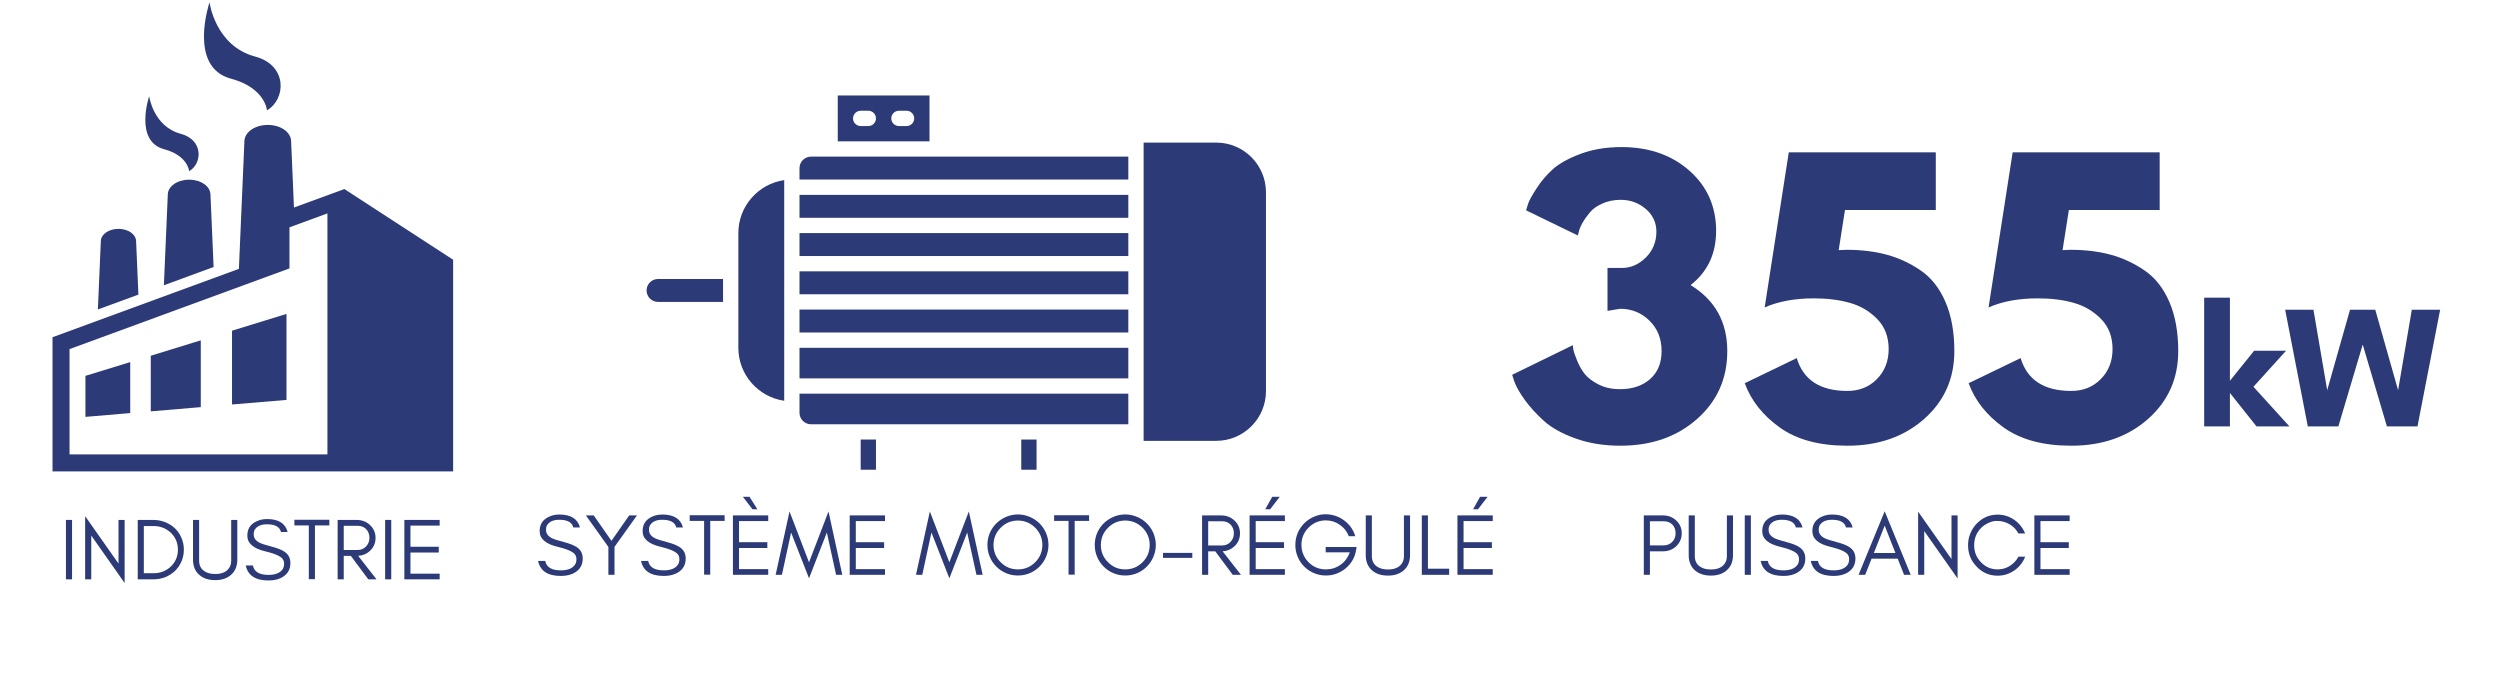 <svg xmlns="http://www.w3.org/2000/svg" xmlns:xlink="http://www.w3.org/1999/xlink" width="620" viewBox="0 0 464.88 126.75" height="169" preserveAspectRatio="xMidYMid meet"><defs><g></g><clipPath id="949d8119d7"><path d="M 212 26 L 235.453 26 L 235.453 82 L 212 82 Z M 212 26 " clip-rule="nonzero"></path></clipPath><clipPath id="2bfdc4979f"><path d="M 120.184 51 L 135 51 L 135 57 L 120.184 57 Z M 120.184 51 " clip-rule="nonzero"></path></clipPath><clipPath id="12418e775c"><path d="M 155 17.762 L 173 17.762 L 173 27 L 155 27 Z M 155 17.762 " clip-rule="nonzero"></path></clipPath><clipPath id="a3c003ce17"><path d="M 160 81 L 163 81 L 163 87.375 L 160 87.375 Z M 160 81 " clip-rule="nonzero"></path></clipPath><clipPath id="44f0497087"><path d="M 189 81 L 193 81 L 193 87.375 L 189 87.375 Z M 189 81 " clip-rule="nonzero"></path></clipPath><clipPath id="e4da97ff4c"><path d="M 9.391 23 L 84.242 23 L 84.242 88 L 9.391 88 Z M 9.391 23 " clip-rule="nonzero"></path></clipPath><clipPath id="f71177c710"><path d="M 37 0.422 L 53 0.422 L 53 21 L 37 21 Z M 37 0.422 " clip-rule="nonzero"></path></clipPath></defs><g clip-path="url(#949d8119d7)"><path fill="#2c3a77" d="M 226.164 26.523 L 212.652 26.523 L 212.652 81.996 L 226.164 81.996 C 231.262 81.996 235.41 77.848 235.41 72.75 L 235.41 35.77 C 235.41 30.672 231.262 26.523 226.164 26.523 Z M 226.164 26.523 " fill-opacity="1" fill-rule="nonzero"></path></g><path fill="#2c3a77" d="M 148.648 76.781 C 148.648 77.957 149.605 78.914 150.785 78.914 L 209.809 78.914 L 209.809 73.223 L 148.648 73.223 Z M 148.648 76.781 " fill-opacity="1" fill-rule="nonzero"></path><path fill="#2c3a77" d="M 148.648 64.691 L 209.809 64.691 L 209.809 70.379 L 148.648 70.379 Z M 148.648 64.691 " fill-opacity="1" fill-rule="nonzero"></path><path fill="#2c3a77" d="M 148.648 57.578 L 209.809 57.578 L 209.809 61.844 L 148.648 61.844 Z M 148.648 57.578 " fill-opacity="1" fill-rule="nonzero"></path><path fill="#2c3a77" d="M 148.648 50.469 L 209.809 50.469 L 209.809 54.734 L 148.648 54.734 Z M 148.648 50.469 " fill-opacity="1" fill-rule="nonzero"></path><path fill="#2c3a77" d="M 148.648 43.355 L 209.809 43.355 L 209.809 47.621 L 148.648 47.621 Z M 148.648 43.355 " fill-opacity="1" fill-rule="nonzero"></path><path fill="#2c3a77" d="M 148.648 36.246 L 209.809 36.246 L 209.809 40.512 L 148.648 40.512 Z M 148.648 36.246 " fill-opacity="1" fill-rule="nonzero"></path><path fill="#2c3a77" d="M 148.648 31.266 L 148.648 33.398 L 209.809 33.398 L 209.809 29.133 L 150.785 29.133 C 149.609 29.133 148.648 30.09 148.648 31.266 Z M 148.648 31.266 " fill-opacity="1" fill-rule="nonzero"></path><path fill="#2c3a77" d="M 137.273 43.355 L 137.273 64.691 C 137.273 69.695 140.984 73.852 145.805 74.543 L 145.805 33.5 C 140.984 34.195 137.273 38.348 137.273 43.355 Z M 137.273 43.355 " fill-opacity="1" fill-rule="nonzero"></path><g clip-path="url(#2bfdc4979f)"><path fill="#2c3a77" d="M 120.203 54.023 C 120.203 55.199 121.16 56.156 122.336 56.156 L 134.426 56.156 L 134.426 51.891 L 122.336 51.891 C 121.16 51.891 120.203 52.848 120.203 54.023 Z M 120.203 54.023 " fill-opacity="1" fill-rule="nonzero"></path></g><g clip-path="url(#12418e775c)"><path fill="#2c3a77" d="M 172.828 17.754 L 155.762 17.754 L 155.762 26.289 L 172.828 26.289 Z M 161.449 23.445 L 160.027 23.445 C 159.242 23.445 158.605 22.805 158.605 22.023 C 158.605 21.238 159.242 20.598 160.027 20.598 L 161.449 20.598 C 162.234 20.598 162.871 21.238 162.871 22.023 C 162.871 22.805 162.234 23.445 161.449 23.445 Z M 168.562 23.445 L 167.141 23.445 C 166.355 23.445 165.719 22.805 165.719 22.023 C 165.719 21.238 166.355 20.598 167.141 20.598 L 168.562 20.598 C 169.348 20.598 169.984 21.238 169.984 22.023 C 169.984 22.805 169.348 23.445 168.562 23.445 Z M 168.562 23.445 " fill-opacity="1" fill-rule="nonzero"></path></g><g clip-path="url(#a3c003ce17)"><path fill="#2c3a77" d="M 160.027 81.758 L 162.871 81.758 L 162.871 90.293 L 160.027 90.293 Z M 160.027 81.758 " fill-opacity="1" fill-rule="nonzero"></path></g><g clip-path="url(#44f0497087)"><path fill="#2c3a77" d="M 189.895 81.758 L 192.742 81.758 L 192.742 90.293 L 189.895 90.293 Z M 189.895 81.758 " fill-opacity="1" fill-rule="nonzero"></path></g><g fill="#2c3a77" fill-opacity="1"><g transform="translate(280.09, 81.933)"><g><path d="M 13.312 -38.141 L 3.703 -42.812 C 3.785 -43.113 3.914 -43.535 4.094 -44.078 C 4.27 -44.617 4.789 -45.562 5.656 -46.906 C 6.52 -48.25 7.535 -49.441 8.703 -50.484 C 9.867 -51.523 11.578 -52.469 13.828 -53.312 C 16.086 -54.156 18.625 -54.578 21.438 -54.578 C 26.551 -54.578 30.766 -53.113 34.078 -50.188 C 37.391 -47.258 39.047 -43.523 39.047 -38.984 C 39.047 -34.734 37.461 -31.375 34.297 -28.906 C 38.848 -26.133 41.125 -22.039 41.125 -16.625 C 41.125 -11.52 39.25 -7.312 35.5 -4 C 31.758 -0.688 27.008 0.969 21.25 0.969 C 18.164 0.969 15.367 0.516 12.859 -0.391 C 10.348 -1.297 8.391 -2.391 6.984 -3.672 C 5.578 -4.953 4.406 -6.238 3.469 -7.531 C 2.539 -8.832 1.906 -9.938 1.562 -10.844 L 1.109 -12.219 L 12.406 -17.734 C 12.406 -17.516 12.438 -17.223 12.5 -16.859 C 12.57 -16.492 12.801 -15.832 13.188 -14.875 C 13.57 -13.926 14.047 -13.094 14.609 -12.375 C 15.18 -11.656 16.039 -11.004 17.188 -10.422 C 18.332 -9.836 19.664 -9.547 21.188 -9.547 C 23.477 -9.547 25.336 -10.172 26.766 -11.422 C 28.191 -12.68 28.906 -14.414 28.906 -16.625 C 28.906 -18.926 28.156 -20.812 26.656 -22.281 C 25.164 -23.758 23.344 -24.5 21.188 -24.5 L 18.844 -24.109 L 18.844 -32.094 L 21.5 -32.094 C 23.188 -32.094 24.68 -32.742 25.984 -34.047 C 27.285 -35.348 27.938 -36.945 27.938 -38.844 C 27.938 -40.539 27.273 -41.953 25.953 -43.078 C 24.629 -44.203 23.082 -44.766 21.312 -44.766 C 20.051 -44.766 18.91 -44.535 17.891 -44.078 C 16.879 -43.629 16.102 -43.078 15.562 -42.422 C 15.02 -41.773 14.562 -41.125 14.188 -40.469 C 13.82 -39.82 13.598 -39.281 13.516 -38.844 Z M 13.312 -38.141 "></path></g></g></g><g fill="#2c3a77" fill-opacity="1"><g transform="translate(323.293, 81.933)"><g><path d="M 1.172 -10.656 L 10.844 -15.328 C 12.062 -11.254 15.203 -9.219 20.266 -9.219 C 22.473 -9.219 24.301 -9.953 25.75 -11.422 C 27.207 -12.898 27.938 -14.766 27.938 -17.016 C 27.938 -19.273 27.234 -21.129 25.828 -22.578 C 24.422 -24.023 22.727 -25.031 20.75 -25.594 C 18.781 -26.156 16.539 -26.438 14.031 -26.438 C 10.477 -26.438 7.426 -25.875 4.875 -24.75 L 9.359 -53.594 L 36.703 -53.594 L 36.703 -42.875 L 19.812 -42.875 L 18.641 -35.406 C 18.773 -35.406 19.016 -35.414 19.359 -35.438 C 19.703 -35.457 19.961 -35.469 20.141 -35.469 C 22.867 -35.469 25.348 -35.164 27.578 -34.562 C 29.805 -33.957 31.906 -32.984 33.875 -31.641 C 35.852 -30.297 37.395 -28.344 38.5 -25.781 C 39.602 -23.227 40.156 -20.176 40.156 -16.625 C 40.156 -11.52 38.281 -7.312 34.531 -4 C 30.781 -0.688 26.023 0.969 20.266 0.969 C 15.023 0.969 10.82 -0.164 7.656 -2.438 C 4.5 -4.707 2.336 -7.445 1.172 -10.656 Z M 1.172 -10.656 "></path></g></g></g><g fill="#2c3a77" fill-opacity="1"><g transform="translate(364.936, 81.933)"><g><path d="M 1.172 -10.656 L 10.844 -15.328 C 12.062 -11.254 15.203 -9.219 20.266 -9.219 C 22.473 -9.219 24.301 -9.953 25.75 -11.422 C 27.207 -12.898 27.938 -14.766 27.938 -17.016 C 27.938 -19.273 27.234 -21.129 25.828 -22.578 C 24.422 -24.023 22.727 -25.031 20.75 -25.594 C 18.781 -26.156 16.539 -26.438 14.031 -26.438 C 10.477 -26.438 7.426 -25.875 4.875 -24.75 L 9.359 -53.594 L 36.703 -53.594 L 36.703 -42.875 L 19.812 -42.875 L 18.641 -35.406 C 18.773 -35.406 19.016 -35.414 19.359 -35.438 C 19.703 -35.457 19.961 -35.469 20.141 -35.469 C 22.867 -35.469 25.348 -35.164 27.578 -34.562 C 29.805 -33.957 31.906 -32.984 33.875 -31.641 C 35.852 -30.297 37.395 -28.344 38.5 -25.781 C 39.602 -23.227 40.156 -20.176 40.156 -16.625 C 40.156 -11.52 38.281 -7.312 34.531 -4 C 30.781 -0.688 26.023 0.969 20.266 0.969 C 15.023 0.969 10.82 -0.164 7.656 -2.438 C 4.5 -4.707 2.336 -7.445 1.172 -10.656 Z M 1.172 -10.656 "></path></g></g></g><g fill="#2c3a77" fill-opacity="1"><g transform="translate(10.986, 107.757)"><g><path d="M 2.355 0 L 2.355 -11.051 L 1.219 -11.051 L 1.219 0 Z M 2.355 0 "></path></g></g></g><g fill="#2c3a77" fill-opacity="1"><g transform="translate(14.559, 107.757)"><g><path d="M 2.355 -8.141 L 8.562 0.684 L 8.562 -11.051 L 7.426 -11.051 L 7.426 -2.926 L 1.219 -11.75 L 1.219 0 L 2.355 0 Z M 2.355 -8.141 "></path></g></g></g><g fill="#2c3a77" fill-opacity="1"><g transform="translate(24.338, 107.757)"><g><path d="M 9.801 -5.527 C 9.801 -6.32 9.637 -7.055 9.344 -7.734 C 9.051 -8.418 8.645 -9.004 8.141 -9.492 C 7.621 -9.977 7.02 -10.352 6.34 -10.629 C 5.641 -10.906 4.891 -11.051 4.113 -11.051 L 1.219 -11.051 L 1.219 0 L 4.113 0 C 4.891 0 5.641 -0.129 6.34 -0.406 C 7.02 -0.684 7.621 -1.074 8.141 -1.559 C 8.645 -2.047 9.051 -2.617 9.344 -3.301 C 9.637 -3.98 9.801 -4.711 9.801 -5.527 Z M 8.695 -5.527 C 8.695 -4.258 8.238 -3.203 7.363 -2.371 C 6.484 -1.543 5.41 -1.137 4.145 -1.137 L 2.355 -1.137 L 2.355 -9.914 L 4.145 -9.914 C 5.41 -9.914 6.484 -9.492 7.363 -8.68 C 8.238 -7.832 8.695 -6.777 8.695 -5.527 Z M 8.695 -5.527 "></path></g></g></g><g fill="#2c3a77" fill-opacity="1"><g transform="translate(34.864, 107.757)"><g><path d="M 9.215 -3.656 L 9.215 -11.051 L 8.078 -11.051 L 8.078 -3.492 C 8.078 -3.039 7.996 -2.664 7.832 -2.355 C 7.363 -1.445 6.453 -0.992 5.102 -0.992 C 4.227 -0.992 3.527 -1.188 3.008 -1.578 C 2.406 -2.016 2.113 -2.648 2.113 -3.492 L 2.113 -11.051 L 0.977 -11.051 L 0.977 -3.656 C 0.977 -2.453 1.363 -1.512 2.145 -0.828 C 2.875 -0.18 3.867 0.145 5.102 0.145 C 6.32 0.145 7.297 -0.18 8.043 -0.828 C 8.824 -1.512 9.215 -2.453 9.215 -3.656 Z M 9.215 -3.656 "></path></g></g></g><g fill="#2c3a77" fill-opacity="1"><g transform="translate(45.049, 107.757)"><g><path d="M 4.273 -5.199 C 5.703 -4.859 6.68 -4.484 7.199 -4.062 C 7.559 -3.77 7.734 -3.398 7.734 -2.941 C 7.734 -2.488 7.637 -2.113 7.441 -1.852 C 6.957 -1.172 6.078 -0.828 4.844 -0.828 C 3.121 -0.828 2.145 -1.414 1.934 -2.582 L 0.602 -2.582 C 0.992 -0.715 2.406 0.211 4.844 0.211 C 5.934 0.211 6.84 -0.016 7.574 -0.504 C 8.449 -1.074 8.906 -1.918 8.906 -3.023 C 8.906 -3.934 8.547 -4.633 7.832 -5.121 C 7.328 -5.477 6.516 -5.801 5.395 -6.094 C 4.258 -6.387 3.527 -6.629 3.184 -6.809 C 2.438 -7.184 2.062 -7.703 2.082 -8.387 C 2.082 -8.742 2.145 -9.051 2.309 -9.281 C 2.73 -9.914 3.477 -10.238 4.551 -10.238 C 6.062 -10.238 6.922 -9.75 7.152 -8.809 L 8.387 -8.809 C 7.98 -10.402 6.695 -11.215 4.551 -11.215 C 3.574 -11.215 2.715 -10.953 2 -10.434 C 1.27 -9.914 0.895 -9.148 0.895 -8.109 C 0.895 -6.695 2.031 -5.719 4.273 -5.199 Z M 4.273 -5.199 "></path></g></g></g><g fill="#2c3a77" fill-opacity="1"><g transform="translate(54.373, 107.757)"><g><path d="M 0.324 -10.027 L 3.008 -10.027 L 3.008 -0.031 L 4.145 -0.031 L 4.145 -10.027 L 6.824 -10.027 L 6.824 -11.082 L 0.324 -11.082 Z M 0.324 -10.027 "></path></g></g></g><g fill="#2c3a77" fill-opacity="1"><g transform="translate(61.521, 107.757)"><g><path d="M 2.355 -5.461 L 2.355 -9.961 L 4.926 -9.961 C 5.59 -9.961 6.125 -9.75 6.531 -9.328 C 6.922 -8.906 7.133 -8.387 7.133 -7.734 C 7.133 -7.086 6.922 -6.551 6.5 -6.109 C 6.078 -5.672 5.559 -5.461 4.926 -5.461 Z M 8.273 -7.719 C 8.273 -8.66 7.914 -9.473 7.23 -10.109 C 6.566 -10.727 5.738 -11.051 4.762 -11.051 L 1.219 -11.051 L 1.219 0 L 2.355 0 L 2.355 -4.371 L 3.672 -4.371 L 6.922 0 L 8.449 0 L 5.039 -4.371 C 5.898 -4.422 6.629 -4.73 7.23 -5.297 C 7.914 -5.934 8.273 -6.746 8.273 -7.719 Z M 8.273 -7.719 "></path></g></g></g><g fill="#2c3a77" fill-opacity="1"><g transform="translate(70.357, 107.757)"><g><path d="M 2.355 0 L 2.355 -11.051 L 1.219 -11.051 L 1.219 0 Z M 2.355 0 "></path></g></g></g><g fill="#2c3a77" fill-opacity="1"><g transform="translate(73.931, 107.757)"><g><path d="M 7.785 0 L 7.785 -1.055 L 2.355 -1.055 L 2.355 -4.988 L 7.621 -4.988 L 7.621 -6.062 L 2.355 -6.062 L 2.355 -9.996 L 7.785 -9.996 L 7.785 -11.051 L 1.219 -11.051 L 1.219 0 Z M 7.785 0 "></path></g></g></g><g fill="#2c3a77" fill-opacity="1"><g transform="translate(304.469, 106.915)"><g><path d="M 2.355 -5.477 L 2.355 -9.961 L 4.926 -9.961 C 5.59 -9.961 6.125 -9.75 6.531 -9.344 C 6.922 -8.922 7.133 -8.402 7.133 -7.75 C 7.133 -7.086 6.922 -6.551 6.5 -6.109 C 6.078 -5.688 5.559 -5.477 4.926 -5.477 Z M 8.273 -7.719 C 8.273 -8.695 7.914 -9.492 7.23 -10.125 C 6.551 -10.742 5.738 -11.051 4.762 -11.051 L 1.219 -11.051 L 1.219 0 L 2.355 0 L 2.355 -4.371 L 4.762 -4.371 C 5.738 -4.371 6.566 -4.68 7.23 -5.297 C 7.914 -5.949 8.273 -6.746 8.273 -7.719 Z M 8.273 -7.719 "></path></g></g></g><g fill="#2c3a77" fill-opacity="1"><g transform="translate(313.062, 106.915)"><g><path d="M 9.215 -3.656 L 9.215 -11.051 L 8.078 -11.051 L 8.078 -3.492 C 8.078 -3.039 7.996 -2.664 7.832 -2.355 C 7.363 -1.445 6.453 -0.992 5.102 -0.992 C 4.227 -0.992 3.527 -1.188 3.008 -1.578 C 2.406 -2.016 2.113 -2.648 2.113 -3.492 L 2.113 -11.051 L 0.977 -11.051 L 0.977 -3.656 C 0.977 -2.453 1.363 -1.512 2.145 -0.828 C 2.875 -0.18 3.867 0.145 5.102 0.145 C 6.32 0.145 7.297 -0.18 8.043 -0.828 C 8.824 -1.512 9.215 -2.453 9.215 -3.656 Z M 9.215 -3.656 "></path></g></g></g><g fill="#2c3a77" fill-opacity="1"><g transform="translate(323.247, 106.915)"><g><path d="M 2.355 0 L 2.355 -11.051 L 1.219 -11.051 L 1.219 0 Z M 2.355 0 "></path></g></g></g><g fill="#2c3a77" fill-opacity="1"><g transform="translate(326.821, 106.915)"><g><path d="M 4.273 -5.199 C 5.703 -4.859 6.68 -4.484 7.199 -4.062 C 7.559 -3.77 7.734 -3.398 7.734 -2.941 C 7.734 -2.488 7.637 -2.113 7.441 -1.852 C 6.957 -1.172 6.078 -0.828 4.844 -0.828 C 3.121 -0.828 2.145 -1.414 1.934 -2.582 L 0.602 -2.582 C 0.992 -0.715 2.406 0.211 4.844 0.211 C 5.934 0.211 6.84 -0.016 7.574 -0.504 C 8.449 -1.074 8.906 -1.918 8.906 -3.023 C 8.906 -3.934 8.547 -4.633 7.832 -5.121 C 7.328 -5.477 6.516 -5.801 5.395 -6.094 C 4.258 -6.387 3.527 -6.629 3.184 -6.809 C 2.438 -7.184 2.062 -7.703 2.082 -8.387 C 2.082 -8.742 2.145 -9.051 2.309 -9.281 C 2.73 -9.914 3.477 -10.238 4.551 -10.238 C 6.062 -10.238 6.922 -9.75 7.152 -8.809 L 8.387 -8.809 C 7.98 -10.402 6.695 -11.215 4.551 -11.215 C 3.574 -11.215 2.715 -10.953 2 -10.434 C 1.27 -9.914 0.895 -9.148 0.895 -8.109 C 0.895 -6.695 2.031 -5.719 4.273 -5.199 Z M 4.273 -5.199 "></path></g></g></g><g fill="#2c3a77" fill-opacity="1"><g transform="translate(336.145, 106.915)"><g><path d="M 4.273 -5.199 C 5.703 -4.859 6.68 -4.484 7.199 -4.062 C 7.559 -3.77 7.734 -3.398 7.734 -2.941 C 7.734 -2.488 7.637 -2.113 7.441 -1.852 C 6.957 -1.172 6.078 -0.828 4.844 -0.828 C 3.121 -0.828 2.145 -1.414 1.934 -2.582 L 0.602 -2.582 C 0.992 -0.715 2.406 0.211 4.844 0.211 C 5.934 0.211 6.84 -0.016 7.574 -0.504 C 8.449 -1.074 8.906 -1.918 8.906 -3.023 C 8.906 -3.934 8.547 -4.633 7.832 -5.121 C 7.328 -5.477 6.516 -5.801 5.395 -6.094 C 4.258 -6.387 3.527 -6.629 3.184 -6.809 C 2.438 -7.184 2.062 -7.703 2.082 -8.387 C 2.082 -8.742 2.145 -9.051 2.309 -9.281 C 2.73 -9.914 3.477 -10.238 4.551 -10.238 C 6.062 -10.238 6.922 -9.75 7.152 -8.809 L 8.387 -8.809 C 7.98 -10.402 6.695 -11.215 4.551 -11.215 C 3.574 -11.215 2.715 -10.953 2 -10.434 C 1.27 -9.914 0.895 -9.148 0.895 -8.109 C 0.895 -6.695 2.031 -5.719 4.273 -5.199 Z M 4.273 -5.199 "></path></g></g></g><g fill="#2c3a77" fill-opacity="1"><g transform="translate(345.469, 106.915)"><g><path d="M 3.008 -4.062 L 5.023 -9.148 L 7.02 -4.062 Z M 9.863 0 L 5.023 -11.816 L 0.164 0 L 1.398 0 L 2.582 -3.008 L 7.441 -3.008 L 8.629 0 Z M 9.863 0 "></path></g></g></g><g fill="#2c3a77" fill-opacity="1"><g transform="translate(355.492, 106.915)"><g><path d="M 2.355 -8.141 L 8.562 0.684 L 8.562 -11.051 L 7.426 -11.051 L 7.426 -2.926 L 1.219 -11.75 L 1.219 0 L 2.355 0 Z M 2.355 -8.141 "></path></g></g></g><g fill="#2c3a77" fill-opacity="1"><g transform="translate(365.27, 106.915)"><g><path d="M 11.359 -3.379 L 10.109 -3.379 C 9.719 -2.664 9.184 -2.082 8.5 -1.656 C 7.816 -1.219 7.055 -1.008 6.242 -1.008 C 5.023 -1.008 3.98 -1.445 3.121 -2.355 C 2.273 -3.219 1.867 -4.273 1.867 -5.508 C 1.867 -6.746 2.273 -7.801 3.121 -8.68 C 3.512 -9.086 3.98 -9.41 4.52 -9.652 C 5.039 -9.898 5.559 -10.027 6.078 -10.027 C 6.582 -10.027 7.02 -9.961 7.41 -9.848 C 8.598 -9.492 9.492 -8.777 10.094 -7.688 L 11.344 -7.688 C 10.922 -8.727 10.254 -9.57 9.328 -10.223 C 8.387 -10.871 7.363 -11.195 6.242 -11.195 C 4.695 -11.195 3.398 -10.629 2.324 -9.508 C 1.82 -8.988 1.43 -8.371 1.152 -7.688 C 0.859 -7.004 0.73 -6.273 0.73 -5.508 C 0.73 -3.949 1.25 -2.633 2.324 -1.527 C 3.398 -0.391 4.695 0.164 6.242 0.164 C 7.363 0.164 8.387 -0.164 9.344 -0.812 C 10.27 -1.461 10.938 -2.309 11.359 -3.379 Z M 11.359 -3.379 "></path></g></g></g><g fill="#2c3a77" fill-opacity="1"><g transform="translate(377.112, 106.915)"><g><path d="M 7.785 0 L 7.785 -1.055 L 2.355 -1.055 L 2.355 -4.988 L 7.621 -4.988 L 7.621 -6.062 L 2.355 -6.062 L 2.355 -9.996 L 7.785 -9.996 L 7.785 -11.051 L 1.219 -11.051 L 1.219 0 Z M 7.785 0 "></path></g></g></g><g fill="#2c3a77" fill-opacity="1"><g transform="translate(99.422, 106.915)"><g><path d="M 4.273 -5.199 C 5.703 -4.859 6.68 -4.484 7.199 -4.062 C 7.559 -3.77 7.734 -3.398 7.734 -2.941 C 7.734 -2.488 7.637 -2.113 7.441 -1.852 C 6.957 -1.172 6.078 -0.828 4.844 -0.828 C 3.121 -0.828 2.145 -1.414 1.934 -2.582 L 0.602 -2.582 C 0.992 -0.715 2.406 0.211 4.844 0.211 C 5.934 0.211 6.84 -0.016 7.574 -0.504 C 8.449 -1.074 8.906 -1.918 8.906 -3.023 C 8.906 -3.934 8.547 -4.633 7.832 -5.121 C 7.328 -5.477 6.516 -5.801 5.395 -6.094 C 4.258 -6.387 3.527 -6.629 3.184 -6.809 C 2.438 -7.184 2.062 -7.703 2.082 -8.387 C 2.082 -8.742 2.145 -9.051 2.309 -9.281 C 2.73 -9.914 3.477 -10.238 4.551 -10.238 C 6.062 -10.238 6.922 -9.75 7.152 -8.809 L 8.387 -8.809 C 7.98 -10.402 6.695 -11.215 4.551 -11.215 C 3.574 -11.215 2.715 -10.953 2 -10.434 C 1.27 -9.914 0.895 -9.148 0.895 -8.109 C 0.895 -6.695 2.031 -5.719 4.273 -5.199 Z M 4.273 -5.199 "></path></g></g></g><g fill="#2c3a77" fill-opacity="1"><g transform="translate(108.746, 106.915)"><g><path d="M 5.492 -5.199 L 9.668 -11.051 L 8.223 -11.051 L 4.926 -6.32 L 1.625 -11.051 L 0.164 -11.051 L 4.355 -5.184 L 4.355 0 L 5.492 0 Z M 5.492 -5.199 "></path></g></g></g><g fill="#2c3a77" fill-opacity="1"><g transform="translate(118.574, 106.915)"><g><path d="M 4.273 -5.199 C 5.703 -4.859 6.68 -4.484 7.199 -4.062 C 7.559 -3.77 7.734 -3.398 7.734 -2.941 C 7.734 -2.488 7.637 -2.113 7.441 -1.852 C 6.957 -1.172 6.078 -0.828 4.844 -0.828 C 3.121 -0.828 2.145 -1.414 1.934 -2.582 L 0.602 -2.582 C 0.992 -0.715 2.406 0.211 4.844 0.211 C 5.934 0.211 6.84 -0.016 7.574 -0.504 C 8.449 -1.074 8.906 -1.918 8.906 -3.023 C 8.906 -3.934 8.547 -4.633 7.832 -5.121 C 7.328 -5.477 6.516 -5.801 5.395 -6.094 C 4.258 -6.387 3.527 -6.629 3.184 -6.809 C 2.438 -7.184 2.062 -7.703 2.082 -8.387 C 2.082 -8.742 2.145 -9.051 2.309 -9.281 C 2.73 -9.914 3.477 -10.238 4.551 -10.238 C 6.062 -10.238 6.922 -9.75 7.152 -8.809 L 8.387 -8.809 C 7.98 -10.402 6.695 -11.215 4.551 -11.215 C 3.574 -11.215 2.715 -10.953 2 -10.434 C 1.27 -9.914 0.895 -9.148 0.895 -8.109 C 0.895 -6.695 2.031 -5.719 4.273 -5.199 Z M 4.273 -5.199 "></path></g></g></g><g fill="#2c3a77" fill-opacity="1"><g transform="translate(127.898, 106.915)"><g><path d="M 0.324 -10.027 L 3.008 -10.027 L 3.008 -0.031 L 4.145 -0.031 L 4.145 -10.027 L 6.824 -10.027 L 6.824 -11.082 L 0.324 -11.082 Z M 0.324 -10.027 "></path></g></g></g><g fill="#2c3a77" fill-opacity="1"><g transform="translate(135.045, 106.915)"><g><path d="M 7.785 0 L 7.785 -1.055 L 2.355 -1.055 L 2.355 -4.988 L 7.621 -4.988 L 7.621 -6.062 L 2.355 -6.062 L 2.355 -9.996 L 7.785 -9.996 L 7.785 -11.051 L 1.219 -11.051 L 1.219 0 Z M 5.77 -12.188 L 4.305 -14.512 L 3.07 -14.512 L 4.859 -12.188 Z M 5.77 -12.188 "></path></g></g></g><g fill="#2c3a77" fill-opacity="1"><g transform="translate(144.045, 106.915)"><g><path d="M 11.41 0 L 12.562 0 L 9.996 -11.781 L 6.371 -2.324 L 2.746 -11.781 L 0.164 0 L 1.332 0 L 3.039 -7.867 L 6.371 0.648 L 9.688 -7.867 Z M 11.41 0 "></path></g></g></g><g fill="#2c3a77" fill-opacity="1"><g transform="translate(156.764, 106.915)"><g><path d="M 7.785 0 L 7.785 -1.055 L 2.355 -1.055 L 2.355 -4.988 L 7.621 -4.988 L 7.621 -6.062 L 2.355 -6.062 L 2.355 -9.996 L 7.785 -9.996 L 7.785 -11.051 L 1.219 -11.051 L 1.219 0 Z M 7.785 0 "></path></g></g></g><g fill="#2c3a77" fill-opacity="1"><g transform="translate(165.763, 106.915)"><g></g></g></g><g fill="#2c3a77" fill-opacity="1"><g transform="translate(170.149, 106.915)"><g><path d="M 11.41 0 L 12.562 0 L 9.996 -11.781 L 6.371 -2.324 L 2.746 -11.781 L 0.164 0 L 1.332 0 L 3.039 -7.867 L 6.371 0.648 L 9.688 -7.867 Z M 11.41 0 "></path></g></g></g><g fill="#2c3a77" fill-opacity="1"><g transform="translate(182.868, 106.915)"><g><path d="M 10.953 -5.559 C 10.953 -4.289 10.5 -3.219 9.621 -2.34 C 8.727 -1.445 7.656 -1.008 6.402 -1.008 C 5.152 -1.008 4.078 -1.445 3.203 -2.34 C 2.309 -3.219 1.867 -4.289 1.867 -5.559 C 1.867 -6.793 2.309 -7.867 3.203 -8.758 C 4.078 -9.637 5.152 -10.094 6.402 -10.094 C 7.656 -10.094 8.727 -9.637 9.621 -8.758 C 10.5 -7.867 10.953 -6.793 10.953 -5.559 Z M 12.09 -5.559 C 12.09 -6.34 11.93 -7.07 11.637 -7.77 C 11.344 -8.449 10.938 -9.051 10.418 -9.57 C 9.898 -10.074 9.297 -10.48 8.613 -10.773 C 7.914 -11.066 7.184 -11.23 6.402 -11.23 C 5.621 -11.23 4.875 -11.066 4.191 -10.773 C 3.512 -10.48 2.91 -10.074 2.391 -9.57 C 1.867 -9.051 1.461 -8.449 1.172 -7.77 C 0.879 -7.07 0.73 -6.34 0.73 -5.559 C 0.73 -4.777 0.879 -4.031 1.172 -3.348 C 1.461 -2.648 1.867 -2.047 2.391 -1.527 C 2.91 -1.008 3.512 -0.602 4.191 -0.309 C 4.875 -0.016 5.621 0.129 6.402 0.129 C 7.184 0.129 7.914 -0.016 8.613 -0.309 C 9.297 -0.602 9.898 -1.008 10.418 -1.527 C 10.938 -2.047 11.344 -2.648 11.637 -3.348 C 11.93 -4.031 12.09 -4.777 12.09 -5.559 Z M 12.09 -5.559 "></path></g></g></g><g fill="#2c3a77" fill-opacity="1"><g transform="translate(195.684, 106.915)"><g><path d="M 0.324 -10.027 L 3.008 -10.027 L 3.008 -0.031 L 4.145 -0.031 L 4.145 -10.027 L 6.824 -10.027 L 6.824 -11.082 L 0.324 -11.082 Z M 0.324 -10.027 "></path></g></g></g><g fill="#2c3a77" fill-opacity="1"><g transform="translate(202.832, 106.915)"><g><path d="M 10.953 -5.559 C 10.953 -4.289 10.5 -3.219 9.621 -2.34 C 8.727 -1.445 7.656 -1.008 6.402 -1.008 C 5.152 -1.008 4.078 -1.445 3.203 -2.34 C 2.309 -3.219 1.867 -4.289 1.867 -5.559 C 1.867 -6.793 2.309 -7.867 3.203 -8.758 C 4.078 -9.637 5.152 -10.094 6.402 -10.094 C 7.656 -10.094 8.727 -9.637 9.621 -8.758 C 10.5 -7.867 10.953 -6.793 10.953 -5.559 Z M 12.09 -5.559 C 12.09 -6.34 11.93 -7.07 11.637 -7.77 C 11.344 -8.449 10.938 -9.051 10.418 -9.57 C 9.898 -10.074 9.297 -10.48 8.613 -10.773 C 7.914 -11.066 7.184 -11.23 6.402 -11.23 C 5.621 -11.23 4.875 -11.066 4.191 -10.773 C 3.512 -10.48 2.91 -10.074 2.391 -9.57 C 1.867 -9.051 1.461 -8.449 1.172 -7.77 C 0.879 -7.07 0.73 -6.34 0.73 -5.559 C 0.73 -4.777 0.879 -4.031 1.172 -3.348 C 1.461 -2.648 1.867 -2.047 2.391 -1.527 C 2.91 -1.008 3.512 -0.602 4.191 -0.309 C 4.875 -0.016 5.621 0.129 6.402 0.129 C 7.184 0.129 7.914 -0.016 8.613 -0.309 C 9.297 -0.602 9.898 -1.008 10.418 -1.527 C 10.938 -2.047 11.344 -2.648 11.637 -3.348 C 11.93 -4.031 12.09 -4.777 12.09 -5.559 Z M 12.09 -5.559 "></path></g></g></g><g fill="#2c3a77" fill-opacity="1"><g transform="translate(215.648, 106.915)"><g><path d="M 6.062 -3.152 L 6.062 -4.078 L 0.617 -4.078 L 0.617 -3.152 Z M 6.062 -3.152 "></path></g></g></g><g fill="#2c3a77" fill-opacity="1"><g transform="translate(222.308, 106.915)"><g><path d="M 2.355 -5.461 L 2.355 -9.961 L 4.926 -9.961 C 5.59 -9.961 6.125 -9.75 6.531 -9.328 C 6.922 -8.906 7.133 -8.387 7.133 -7.734 C 7.133 -7.086 6.922 -6.551 6.5 -6.109 C 6.078 -5.672 5.559 -5.461 4.926 -5.461 Z M 8.273 -7.719 C 8.273 -8.66 7.914 -9.473 7.23 -10.109 C 6.566 -10.727 5.738 -11.051 4.762 -11.051 L 1.219 -11.051 L 1.219 0 L 2.355 0 L 2.355 -4.371 L 3.672 -4.371 L 6.922 0 L 8.449 0 L 5.039 -4.371 C 5.898 -4.422 6.629 -4.73 7.23 -5.297 C 7.914 -5.934 8.273 -6.746 8.273 -7.719 Z M 8.273 -7.719 "></path></g></g></g><g fill="#2c3a77" fill-opacity="1"><g transform="translate(231.145, 106.915)"><g><path d="M 7.785 0 L 7.785 -1.055 L 2.355 -1.055 L 2.355 -4.988 L 7.621 -4.988 L 7.621 -6.062 L 2.355 -6.062 L 2.355 -9.996 L 7.785 -9.996 L 7.785 -11.051 L 1.219 -11.051 L 1.219 0 Z M 6.824 -14.512 L 5.43 -14.512 L 4.129 -12.188 L 5.039 -12.188 Z M 6.824 -14.512 "></path></g></g></g><g fill="#2c3a77" fill-opacity="1"><g transform="translate(240.144, 106.915)"><g><path d="M 12.125 -5.168 L 6.371 -5.168 L 6.371 -4.176 L 10.855 -4.176 C 10.516 -3.219 9.945 -2.438 9.133 -1.867 C 8.32 -1.285 7.41 -1.008 6.418 -1.008 C 5.152 -1.008 4.078 -1.445 3.184 -2.34 C 2.309 -3.234 1.867 -4.324 1.867 -5.574 C 1.867 -6.824 2.309 -7.898 3.203 -8.793 C 4.078 -9.668 5.152 -10.125 6.418 -10.125 C 7.363 -10.125 8.223 -9.848 8.988 -9.312 C 9.766 -8.777 10.32 -8.078 10.676 -7.184 L 11.879 -7.184 C 11.508 -8.402 10.809 -9.379 9.801 -10.125 C 8.793 -10.871 7.621 -11.262 6.305 -11.262 C 5.59 -11.262 4.891 -11.102 4.211 -10.809 C 3.512 -10.516 2.91 -10.109 2.391 -9.59 C 1.867 -9.066 1.461 -8.469 1.172 -7.785 C 0.879 -7.086 0.73 -6.34 0.73 -5.559 C 0.73 -4.777 0.879 -4.031 1.172 -3.348 C 1.461 -2.648 1.867 -2.047 2.391 -1.527 C 2.91 -1.008 3.512 -0.602 4.211 -0.309 C 4.891 -0.016 5.641 0.129 6.418 0.129 C 7.75 0.129 8.953 -0.293 10.027 -1.152 C 11.102 -2.031 11.766 -3.137 12.008 -4.484 Z M 12.125 -5.168 "></path></g></g></g><g fill="#2c3a77" fill-opacity="1"><g transform="translate(252.993, 106.915)"><g><path d="M 9.215 -3.656 L 9.215 -11.051 L 8.078 -11.051 L 8.078 -3.492 C 8.078 -3.039 7.996 -2.664 7.832 -2.355 C 7.363 -1.445 6.453 -0.992 5.102 -0.992 C 4.227 -0.992 3.527 -1.188 3.008 -1.578 C 2.406 -2.016 2.113 -2.648 2.113 -3.492 L 2.113 -11.051 L 0.977 -11.051 L 0.977 -3.656 C 0.977 -2.453 1.363 -1.512 2.145 -0.828 C 2.875 -0.18 3.867 0.145 5.102 0.145 C 6.32 0.145 7.297 -0.18 8.043 -0.828 C 8.824 -1.512 9.215 -2.453 9.215 -3.656 Z M 9.215 -3.656 "></path></g></g></g><g fill="#2c3a77" fill-opacity="1"><g transform="translate(263.178, 106.915)"><g><path d="M 2.355 -1.137 L 2.355 -11.051 L 1.219 -11.051 L 1.219 0 L 6.305 0 L 6.305 -1.137 Z M 2.355 -1.137 "></path></g></g></g><g fill="#2c3a77" fill-opacity="1"><g transform="translate(269.806, 106.915)"><g><path d="M 7.785 0 L 7.785 -1.055 L 2.355 -1.055 L 2.355 -4.988 L 7.621 -4.988 L 7.621 -6.062 L 2.355 -6.062 L 2.355 -9.996 L 7.785 -9.996 L 7.785 -11.051 L 1.219 -11.051 L 1.219 0 Z M 6.824 -14.512 L 5.43 -14.512 L 4.129 -12.188 L 5.039 -12.188 Z M 6.824 -14.512 "></path></g></g></g><g fill="#2c3a77" fill-opacity="1"><g transform="translate(408.001, 79.315)"><g><path d="M 6.703 -6.227 L 11.652 0 L 17.781 0 L 11.078 -7.375 L 17.145 -14.078 L 11.207 -14.078 L 6.703 -8.492 L 6.703 -23.945 L 1.914 -23.945 L 1.914 0 L 6.703 0 Z M 6.703 -6.227 "></path></g></g></g><g fill="#2c3a77" fill-opacity="1"><g transform="translate(424.818, 79.315)"><g><path d="M 28.988 -21.707 L 23.719 -21.707 L 21.168 -6.734 L 16.922 -21.707 L 12.227 -21.707 L 7.98 -6.734 L 5.426 -21.707 L 0.16 -21.707 L 4.375 0 L 10.055 0 L 14.59 -15.227 L 19.09 0 L 24.773 0 Z M 28.988 -21.707 "></path></g></g></g><g clip-path="url(#e4da97ff4c)"><path fill="#2c3a77" d="M 60.84 39.691 L 60.84 84.516 L 12.875 84.516 L 12.875 64.93 L 53.781 49.922 L 53.781 42.277 Z M 49.746 23.238 C 47.344 23.238 45.477 24.566 45.402 26.215 L 44.375 50.004 L 9.707 62.723 L 9.707 87.68 L 84.223 87.68 L 84.223 48.312 L 63.996 35.164 L 54.617 38.602 L 54.086 26.215 C 54.016 24.566 52.152 23.238 49.746 23.238 Z M 49.746 23.238 " fill-opacity="1" fill-rule="evenodd"></path></g><path fill="#2c3a77" d="M 35.121 33.422 C 32.922 33.422 31.215 34.637 31.152 36.145 L 30.422 53.059 L 39.672 49.66 L 39.086 36.141 C 39.02 34.637 37.32 33.422 35.121 33.422 Z M 35.121 33.422 " fill-opacity="1" fill-rule="evenodd"></path><path fill="#2c3a77" d="M 21.977 42.57 C 20.156 42.57 18.746 43.578 18.695 44.82 L 18.148 57.559 L 25.684 54.793 L 25.254 44.82 C 25.199 43.578 23.793 42.57 21.977 42.57 Z M 21.977 42.57 " fill-opacity="1" fill-rule="evenodd"></path><g clip-path="url(#f71177c710)"><path fill="#2c3a77" d="M 49.598 20.52 C 49.598 20.52 49.301 16.352 42.898 14.633 C 34.824 12.469 38.91 0.441 38.91 0.441 C 38.91 0.441 39.961 8.531 47.387 10.516 C 53.492 12.152 53.129 18.477 49.598 20.52 Z M 49.598 20.52 " fill-opacity="1" fill-rule="nonzero"></path></g><path fill="#2c3a77" d="M 35.121 31.844 C 35.121 31.844 34.91 28.945 30.469 27.754 C 24.852 26.25 27.688 17.891 27.688 17.891 C 27.688 17.891 28.422 23.512 33.582 24.895 C 37.82 26.031 37.574 30.422 35.121 31.844 Z M 35.121 31.844 " fill-opacity="1" fill-rule="nonzero"></path><path fill="#2c3a77" d="M 53.227 58.387 L 53.227 74.383 L 43.094 75.234 L 43.094 61.508 Z M 53.227 58.387 " fill-opacity="1" fill-rule="evenodd"></path><path fill="#2c3a77" d="M 37.285 63.301 L 37.285 75.727 L 27.984 76.512 L 27.984 66.168 Z M 37.285 63.301 " fill-opacity="1" fill-rule="evenodd"></path><path fill="#2c3a77" d="M 24.164 67.348 L 24.164 76.832 L 15.832 77.539 L 15.832 69.91 Z M 24.164 67.348 " fill-opacity="1" fill-rule="evenodd"></path></svg>